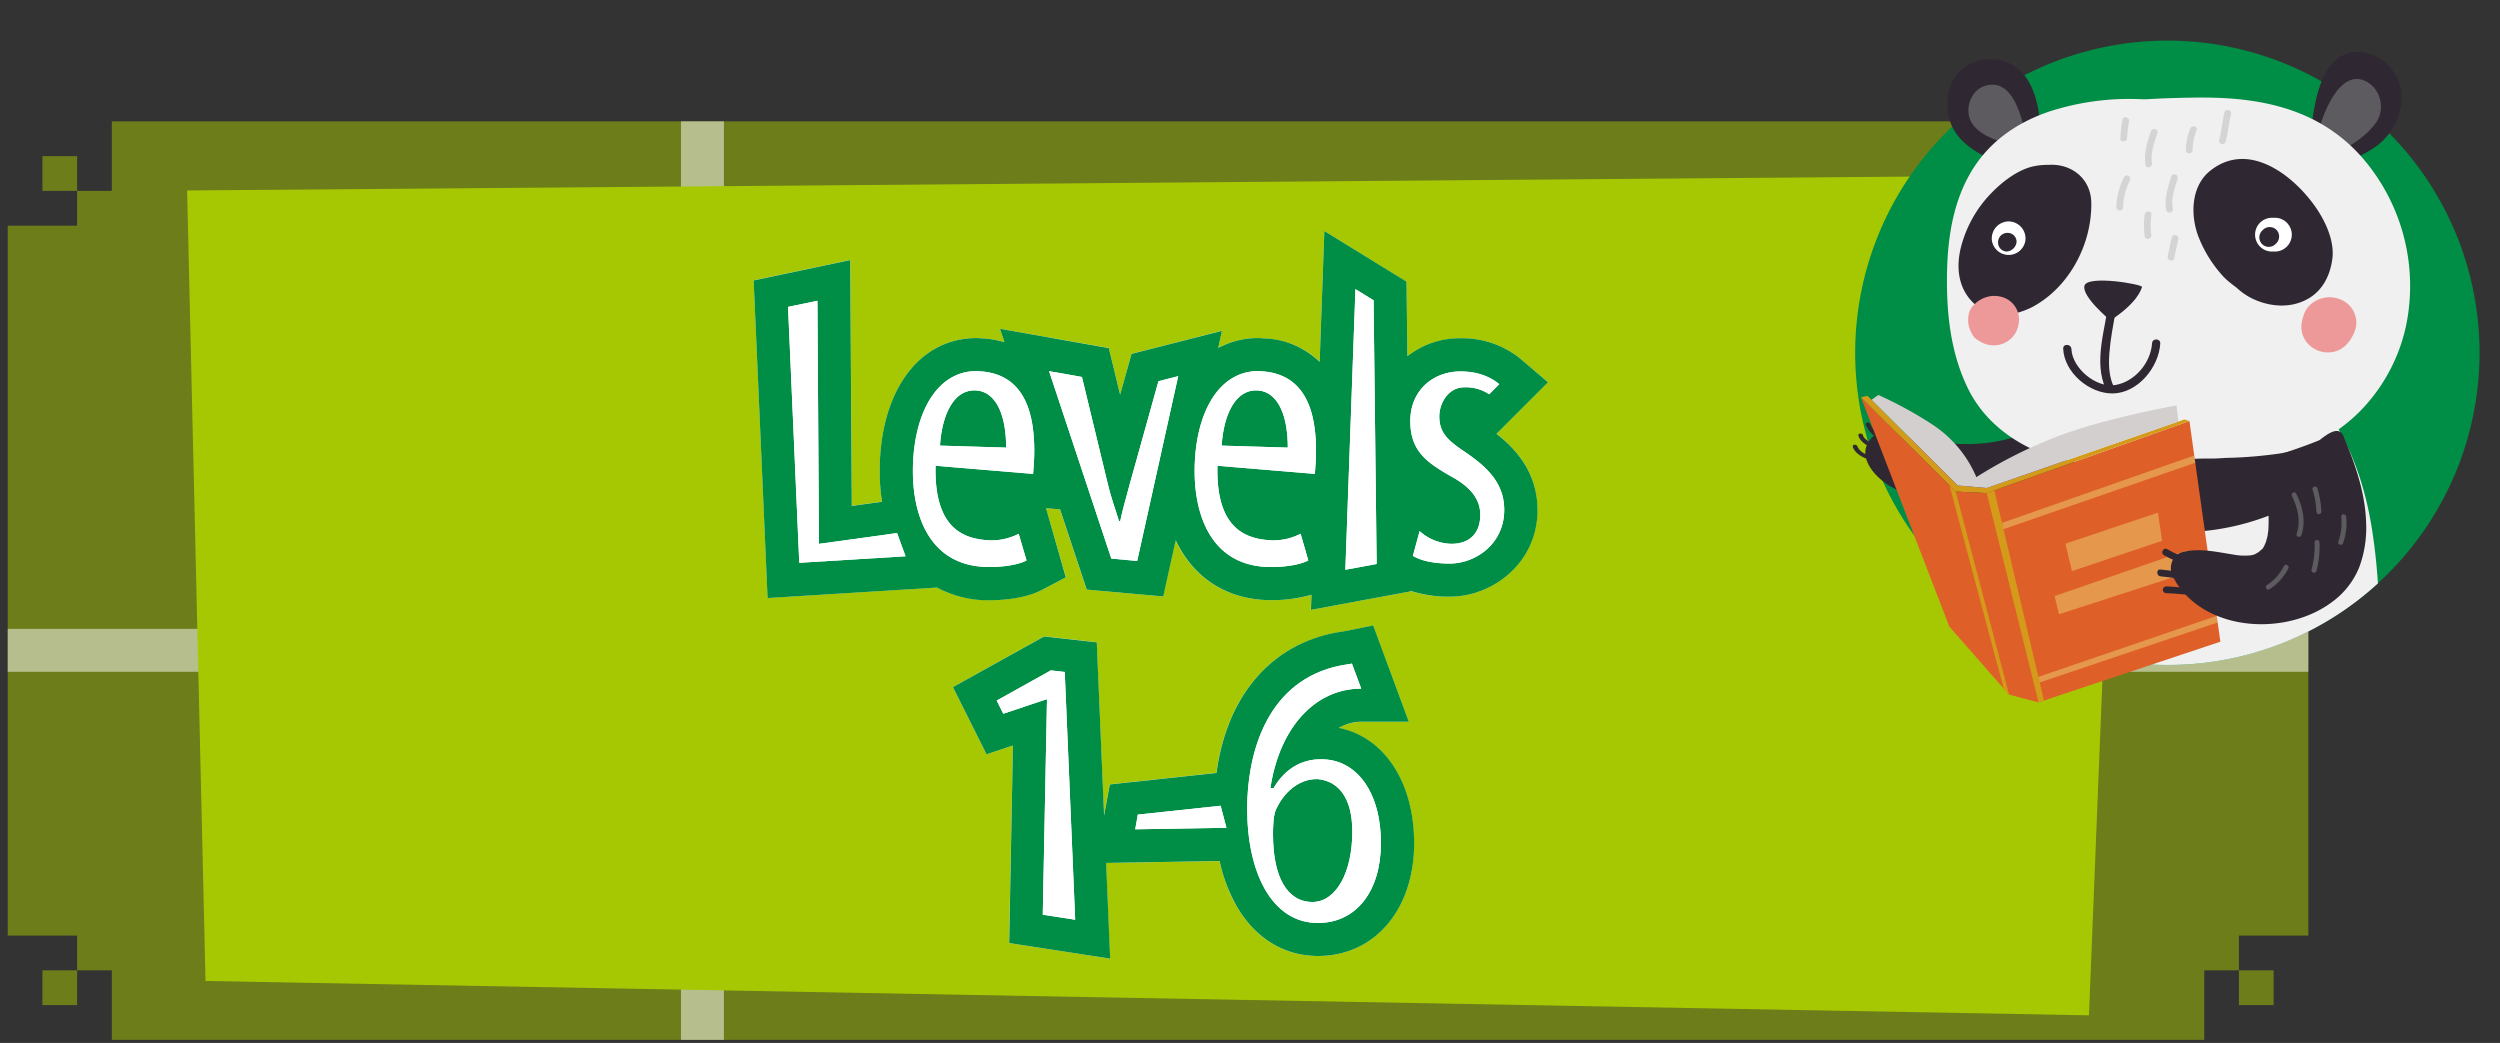 <svg xmlns="http://www.w3.org/2000/svg" xmlns:xlink="http://www.w3.org/1999/xlink" viewBox="0 0 815 340"><rect x="0" y="0" width="815" height="340" fill="#333333" stroke="none"/><defs><clipPath id="clip-path"><path d="M13.83,327.66H25.14V316.33H13.83Zm716.06,0H741.2V316.33H729.89ZM13.83,62.23H25.14V50.9H13.83Zm716.06,0H741.2V50.9H729.89ZM36.45,39.56V62.23H25.14V73.57H2.52V305H25.14v11.33H36.45V339H718.58V316.33h11.31V305h22.63V73.57H729.89V62.23H718.58V39.56Z" fill="#a6c803" opacity="0.5"/></clipPath></defs><g id="aw"><path d="M13.83,327.66H25.14V316.33H13.83Zm716.06,0H741.2V316.33H729.89ZM13.83,62.23H25.14V50.9H13.83Zm716.06,0H741.2V50.9H729.89ZM36.45,39.56V62.23H25.14V73.57H2.52V305H25.14v11.33H36.45V339H718.58V316.33h11.31V305h22.63V73.57H729.89V62.23H718.58V39.56Z" fill="#a6c803" opacity="0.5"/><g clip-path="url(#clip-path)"><path d="M236,219H222V339h14V219m0-179.44H222V205h14V39.56" fill="#fff" opacity="0.5"/><path d="M222,205H.52v14H222V205m533.52,0H236v14H753V205" fill="#fff" opacity="0.5"/></g><polygon points="681 331 67 319.8 61 62.09 692 57 681 331" fill="#a6c803"/><polygon points="245.71 91.38 277.19 84.75 277.7 164.9 299.57 161.87 310.33 191.21 250.25 194.93 245.71 91.38" fill="#fff"/><path d="M260.56,183.47l-3.66-83.41,9.58-2,.5,79.25,25.45-3.52,2.78,7.56Z" fill="#fff"/><path d="M322.55,195.65c-21.72,0-35.75-16.5-35.75-42,0-26,12.69-43.44,31.59-43.44a17.38,17.38,0,0,1,2,.13h.11l.45,0c9.89.83,17.56,5.65,22.16,13.94,3.28,5.9,4.87,13.31,4.87,22.65,0,3.06-.15,5.06-.41,8.38l-.83,10.83-5.77-.47,6.52,22.51-7.82,4.1C333.84,195.33,325.75,195.65,322.55,195.65Zm-.83-30.4c.55,0,1,.07,1.34.1h.08a8.8,8.8,0,0,0,3.86-.85l-8.92-.74A5.3,5.3,0,0,0,321.72,165.25Z" fill="#fff"/><path d="M334.64,182.71c-2.64,1.39-7.43,2.14-12.09,2.14-19.53,0-24.95-16.88-24.95-31.24,0-18,7.31-32.64,20.79-32.64.5,0,1.13.13,1.64.13,13.48,1.13,17.13,12.72,17.13,25.83,0,2.64-.12,4.28-.37,7.56L305,151.84c-.5,19.53,8.32,23.44,16,24.19.63,0,1.26.13,1.89.13a19.4,19.4,0,0,0,9.19-2.14ZM328,145.92c0-11.47-3.78-18.65-10.34-18.65-7.43,0-10.71,9.33-11.21,18Z" fill="#fff"/><polygon points="354.22 192.21 326 107.19 361.5 113.45 365.17 128.64 368.89 115.33 398.38 107.81 379.17 194.44 354.22 192.21" fill="#fff"/><path d="M342,121l10.71,1.89,8.32,34.4c1,4.41,2.64,9,3.78,12.6h.38c.5-2.52,1.89-7.69,3.15-12.22l9.32-33.39,6.43-1.64-13.36,60.23-8.44-.76Z" fill="#fff"/><path d="M414.4,195.65c-21.71,0-35.75-16.5-35.75-42,0-26,12.7-43.44,31.59-43.44a17.41,17.41,0,0,1,2,.13h.11l.45,0c9.89.83,17.55,5.65,22.16,13.94,3.27,5.9,4.87,13.31,4.87,22.65,0,3.06-.16,5.06-.41,8.38l-.83,10.83-5.78-.47,6.53,22.51-7.82,4.1C425.69,195.33,417.61,195.65,414.4,195.65Zm-.82-30.4c.54,0,1,.07,1.33.1H415a8.8,8.8,0,0,0,3.86-.85l-8.91-.74A5.3,5.3,0,0,0,413.58,165.25Z" fill="#fff"/><path d="M426.5,182.71c-2.65,1.39-7.44,2.14-12.1,2.14-19.53,0-24.95-16.88-24.95-31.24,0-18,7.31-32.64,20.79-32.64.51,0,1.14.13,1.64.13,13.48,1.13,17.14,12.72,17.14,25.83,0,2.64-.13,4.28-.38,7.56l-31.75-2.65c-.51,19.53,8.31,23.44,16,24.19.63,0,1.26.13,1.89.13A19.44,19.44,0,0,0,424,174Zm-6.68-36.79c0-11.47-3.78-18.65-10.33-18.65-7.44,0-10.71,9.33-11.22,18Z" fill="#fff"/><polygon points="431.74 75.32 458.52 91.84 459.71 192.81 427.32 198.81 431.74 75.32" fill="#fff"/><path d="M438.59,185.74l3.28-91.48,5.92,3.65,1,85.94Z" fill="#fff"/><path d="M472.61,194.52c-5.06,0-12.26-.73-17.74-4.19l-6.7-4.24,7.92-29.83C452,151.94,449,146,449,137.23c0-15.36,11.69-26.93,27.18-26.93A30.11,30.11,0,0,1,495.73,117l8.93,7.58-16.81,16.81c6,4.66,13.33,12.36,13.33,24.79C501.18,183.69,486.35,194.52,472.61,194.52Zm1-28.06" fill="#fff"/><path d="M462.78,173.14a16.09,16.09,0,0,0,10.34,4.15c6.17,0,9.45-3.65,9.45-9.45,0-4.66-2.65-8.69-8.95-12.22-8.44-4.79-13.86-8.44-13.86-18.39,0-9.71,7.18-16.13,16.38-16.13,5.92,0,10.08,2,12.6,4.16l-3.28,3.27a13.54,13.54,0,0,0-8.06-2.27c-5.42,0-8.19,5.42-8.19,9.45,0,5.17,2.52,7.69,7.94,11.34,7.31,4.92,13.23,10.21,13.23,19.16,0,11.21-9.45,17.51-17.77,17.51-5.42,0-9.57-1-12-2.52Z" fill="#fff"/><polygon points="328.95 307.43 330.22 243.02 321.61 245.89 310.66 223.99 340.34 207.45 357.52 209.36 361.86 312.52 328.95 307.43" fill="#fff"/><path d="M339.93,298.2,341.32,228h-.25l-14,4.66-2.14-4.28,17.64-9.83,4.54.5,3.4,80.77Z" fill="#fff"/><polygon points="361.77 255.69 405.98 250.94 413.73 280.42 357.04 281.38 361.77 255.69" fill="#fff"/><path d="M370.93,265.57l27-2.9,1.89,7.18-29.73.5Z" fill="#fff"/><path d="M429.65,311.65c-11,0-20.37-5.71-26.43-16.06-4.86-8.31-7.43-19.39-7.43-32,0-29.45,13.56-50.6,36.28-56.56a55.78,55.78,0,0,1,5.52-1.11c.4-.06.75-.11,1-.17l9.05-1.81,11.59,31.39h-15.5a14.64,14.64,0,0,0-7.28,2c14.68,3,24.5,17.58,24.5,37.6C461,296.53,448.1,311.65,429.65,311.65ZM426,268a27.65,27.65,0,0,0-.19,4c0,6.05,1.05,9.32,1.8,10.7,1-1.65,2.43-5.51,2.43-11.58,0-4-.8-5.82-1.16-6.29A6,6,0,0,0,426,268Z" fill="#fff"/><path d="M443.76,224.49c-15,0-26.59,12.6-29.61,32.38l1,.13c3-5.17,7.68-9.07,14.49-9.45h1.26c11,0,19.27,10.2,19.27,27.34,0,15.37-7.81,26-20.53,26-14.87,0-23.06-16.13-23.06-37.3,0-16.88,5.67-40.19,28.22-46.12,2.4-.63,4.66-.88,5.92-1.13ZM429,254c-4.67,0-9.83,3.28-12.73,9.33C415,265.19,415,270.23,415,272c0,14,4.66,22.05,12.85,22.05,7.69,0,13-9.57,13-22.93,0-11.09-4.54-16.51-11.34-17.14Z" fill="#fff"/><path d="M487.85,141.42l16.81-16.81L495.73,117a30.11,30.11,0,0,0-19.59-6.73,27.55,27.55,0,0,0-17.33,5.87l-.29-24.33L431.74,75.32,430.21,118a27.28,27.28,0,0,0-17.42-7.66l-.45,0h-.11a17.41,17.41,0,0,0-2-.13,27.2,27.2,0,0,0-13.1,3.25l1.24-5.61-29.49,7.52-3.72,13.31-3.67-15.19L326,107.19l1.45,4.37a32,32,0,0,0-6.52-1.22l-.45,0h-.11a17.38,17.38,0,0,0-2-.13c-18.9,0-31.59,17.46-31.59,43.44a61.88,61.88,0,0,0,.78,9.93l-9.88,1.36-.51-80.15-31.48,6.63,4.54,103.55,55.23-3.42a35.14,35.14,0,0,0,17.07,4.14c3.2,0,11.29-.32,17.1-3.37l7.82-4.1L341,165.67l4.58.38,8.69,26.16,24.95,2.23,4.06-18.31c5.8,12.29,16.8,19.52,31.17,19.52a47.24,47.24,0,0,0,13.09-1.76l-.17,4.92,32.39-6v-.21a40.73,40.73,0,0,0,12.91,1.92c13.74,0,28.57-10.83,28.57-28.31C501.18,153.78,493.86,146.08,487.85,141.42Z" fill="#008d45"/><path d="M436.48,237.29a14.64,14.64,0,0,1,7.28-2h15.5L447.67,203.9l-9.05,1.81c-.28.06-.63.11-1,.17a55.78,55.78,0,0,0-5.52,1.11c-19.61,5.15-32.39,21.61-35.52,45l-34.78,3.74-1.87,10.16-2.38-56.49-17.18-1.91L310.66,224l10.95,21.9,8.61-2.87L329,307.43l32.91,5.09-1.31-31.2,37-.63a51.88,51.88,0,0,0,5.65,14.9c6.06,10.35,15.44,16.06,26.43,16.06,18.45,0,31.33-15.12,31.33-36.76C461,254.87,451.16,240.24,436.48,237.29Z" fill="#008d45"/></g><g id="txt"><path d="M260.56,183.47l-3.66-83.42,9.58-2,.5,79.25,25.46-3.52,2.77,7.56Z" fill="#fff"/><path d="M334.65,182.71c-2.65,1.39-7.44,2.14-12.1,2.14C303,184.85,297.6,168,297.6,153.6c0-18,7.31-32.63,20.79-32.63.51,0,1.14.12,1.64.12,13.48,1.14,17.14,12.73,17.14,25.84,0,2.64-.13,4.28-.38,7.56L305,151.84c-.5,19.53,8.32,23.44,16,24.19.63,0,1.26.13,1.89.13a19.47,19.47,0,0,0,9.2-2.14ZM328,145.92c0-11.47-3.78-18.65-10.33-18.65-7.44,0-10.72,9.32-11.22,18Z" fill="#fff"/><path d="M342,121l10.71,1.89,8.32,34.4c1,4.41,2.64,9,3.78,12.6h.38c.5-2.52,1.89-7.69,3.15-12.22l9.32-33.4,6.43-1.63-13.36,60.23-8.44-.76Z" fill="#fff"/><path d="M426.5,182.71c-2.65,1.39-7.43,2.14-12.1,2.14-19.53,0-24.95-16.88-24.95-31.25,0-18,7.31-32.63,20.8-32.63.5,0,1.13.12,1.63.12,13.49,1.14,17.14,12.73,17.14,25.84,0,2.64-.13,4.28-.38,7.56l-31.75-2.65c-.51,19.53,8.32,23.44,16,24.19.63,0,1.26.13,1.89.13A19.44,19.44,0,0,0,424,174Zm-6.68-36.79c0-11.47-3.78-18.65-10.33-18.65-7.43,0-10.71,9.32-11.22,18Z" fill="#fff"/><path d="M438.59,185.74l3.28-91.49,5.92,3.66,1,85.94Z" fill="#fff"/><path d="M462.79,173.14a16,16,0,0,0,10.33,4.15c6.17,0,9.45-3.65,9.45-9.45,0-4.66-2.65-8.69-8.95-12.22-8.44-4.79-13.86-8.44-13.86-18.4,0-9.7,7.18-16.13,16.38-16.13,5.92,0,10.08,2,12.6,4.16l-3.27,3.28a13.6,13.6,0,0,0-8.07-2.27c-5.42,0-8.19,5.42-8.19,9.45,0,5.17,2.52,7.69,7.94,11.34,7.31,4.92,13.23,10.21,13.23,19.16,0,11.21-9.45,17.51-17.77,17.51-5.41,0-9.57-1-12-2.52Z" fill="#fff"/><path d="M339.94,298.2,341.32,228h-.25l-14,4.67-2.14-4.29,17.64-9.83,4.54.51,3.4,80.77Z" fill="#fff"/><path d="M370.93,265.56l27-2.89,1.89,7.18-29.74.5Z" fill="#fff"/><path d="M443.76,224.49c-15,0-26.59,12.6-29.61,32.38l1,.13c3-5.17,7.68-9.08,14.49-9.46h1.26c11,0,19.28,10.21,19.28,27.35,0,15.37-7.82,26-20.54,26-14.87,0-23.06-16.13-23.06-37.3,0-16.89,5.67-40.2,28.22-46.12,2.4-.63,4.67-.88,5.93-1.13ZM429,254c-4.67,0-9.83,3.28-12.73,9.33C415,265.19,415,270.23,415,272c0,14,4.66,22.05,12.85,22.05,7.69,0,13-9.58,13-22.93,0-11.09-4.53-16.51-11.34-17.14Z" fill="#fff"/><path d="M260.56,183.47l-3.66-83.42,9.58-2,.5,79.25,25.46-3.52,2.77,7.56Z" fill="#fff"/><path d="M334.65,182.71c-2.65,1.39-7.44,2.14-12.1,2.14C303,184.85,297.6,168,297.6,153.6c0-18,7.31-32.63,20.79-32.63.51,0,1.14.12,1.64.12,13.48,1.14,17.14,12.73,17.14,25.84,0,2.64-.13,4.28-.38,7.56L305,151.84c-.5,19.53,8.32,23.44,16,24.19.63,0,1.26.13,1.89.13a19.47,19.47,0,0,0,9.2-2.14ZM328,145.92c0-11.47-3.78-18.65-10.33-18.65-7.44,0-10.72,9.32-11.22,18Z" fill="#fff"/><path d="M342,121l10.71,1.89,8.32,34.4c1,4.41,2.64,9,3.78,12.6h.38c.5-2.52,1.89-7.69,3.15-12.22l9.32-33.4,6.43-1.63-13.36,60.23-8.44-.76Z" fill="#fff"/><path d="M426.5,182.71c-2.65,1.39-7.43,2.14-12.1,2.14-19.53,0-24.95-16.88-24.95-31.25,0-18,7.31-32.63,20.8-32.63.5,0,1.13.12,1.63.12,13.49,1.14,17.14,12.73,17.14,25.84,0,2.64-.13,4.28-.38,7.56l-31.75-2.65c-.51,19.53,8.32,23.44,16,24.19.63,0,1.26.13,1.89.13A19.44,19.44,0,0,0,424,174Zm-6.68-36.79c0-11.47-3.78-18.65-10.33-18.65-7.43,0-10.71,9.32-11.22,18Z" fill="#fff"/><path d="M438.59,185.74l3.28-91.49,5.92,3.66,1,85.94Z" fill="#fff"/><path d="M462.79,173.14a16,16,0,0,0,10.33,4.15c6.17,0,9.45-3.65,9.45-9.45,0-4.66-2.65-8.69-8.95-12.22-8.44-4.79-13.86-8.44-13.86-18.4,0-9.7,7.18-16.13,16.38-16.13,5.92,0,10.08,2,12.6,4.16l-3.27,3.28a13.6,13.6,0,0,0-8.07-2.27c-5.42,0-8.19,5.42-8.19,9.45,0,5.17,2.52,7.69,7.94,11.34,7.31,4.92,13.23,10.21,13.23,19.16,0,11.21-9.45,17.51-17.77,17.51-5.41,0-9.57-1-12-2.52Z" fill="#fff"/><path d="M339.94,298.2,341.32,228h-.25l-14,4.67-2.14-4.29,17.64-9.83,4.54.51,3.4,80.77Z" fill="#fff"/><path d="M370.93,265.56l27-2.89,1.89,7.18-29.74.5Z" fill="#fff"/><path d="M443.76,224.49c-15,0-26.59,12.6-29.61,32.38l1,.13c3-5.17,7.68-9.08,14.49-9.46h1.26c11,0,19.28,10.21,19.28,27.35,0,15.37-7.82,26-20.54,26-14.87,0-23.06-16.13-23.06-37.3,0-16.89,5.67-40.2,28.22-46.12,2.4-.63,4.67-.88,5.93-1.13ZM429,254c-4.67,0-9.83,3.28-12.73,9.33C415,265.19,415,270.23,415,272c0,14,4.66,22.05,12.85,22.05,7.69,0,13-9.58,13-22.93,0-11.09-4.53-16.51-11.34-17.14Z" fill="#fff"/></g><g id="button_on" data-name="button on"><path d="M604.79,115A101.77,101.77,0,1,0,706.56,13.24,101.78,101.78,0,0,0,604.79,115Z" fill="#008d45"/><path d="M706.56,216.78a101.42,101.42,0,0,1-73-31,55.87,55.87,0,0,1,9.55-11.53c5-4.54,10.5-8.46,15.39-13a54.22,54.22,0,0,0,11.4-15l.59-1.12a4.88,4.88,0,0,1,.2-.66,80.7,80.7,0,0,1,3.74-7.59c5-15.44,19.31-24,25-23.54a42.84,42.84,0,0,1,23.27-3,50.3,50.3,0,0,1,19.6,7.89c18.74,12.45,27.44,32.93,30.83,53.43,1,6.15,1.67,12.34,2.07,18.53A101.41,101.41,0,0,1,706.56,216.78Z" fill="#f0f0f0"/><path d="M756,140.84c-.67-2.39-3.27-4.88-6-4.54-14.68,1.87-29.1,5.79-43.77,6.85a158.35,158.35,0,0,1-19.24-.2c-5.66-.3-11-.87-15.41-3.6a6.21,6.21,0,0,0-7.79,1.3,5.43,5.43,0,0,0-3.92,4.15c-.09.56-.14,1.09-.19,1.65h0v.29a18.14,18.14,0,0,0,2.19,10.49,24,24,0,0,0,8.2,8.09c5.8,3.77,12.92,5.8,19.67,7a64.73,64.73,0,0,0,11.78,1,71.18,71.18,0,0,0,16.11-.12,81.33,81.33,0,0,0,23.83-5.83,28.65,28.65,0,0,0,12.42-9.9C757.23,152.61,757.54,146.31,756,140.84Zm-11.9,8.91a1.39,1.39,0,0,0-.11.19c-.19-.11-.39-.22-.58-.31.25,0,.5-.09.77-.14Z" fill="#2f2732"/><path d="M692,139.54c.88,4.48-.93,9.41-3.55,13-3,4.13-7.68,7.23-12.79,9.42a60.9,60.9,0,0,1-19.83,4.43c-6,.45-12-.46-18.07-1.38-6.64-1-13.43-2.54-19.5-5.41-4.58-2.16-8.8-6.08-9.89-10.1-1.92-.79-3.71-2-4.34-3.76-.29-.81,1.14-1.09,1.44-.28a5,5,0,0,0,2.65,2.54,6.16,6.16,0,0,1,.46-2.86c-1.37-.86-2.53-2-2.74-3.2-.14-.82,1.38-.77,1.51,0s1.09,1.45,1.87,2a8.94,8.94,0,0,1,1.59-1.8l.15-.09a8.85,8.85,0,0,1-2.71-3.55c-.3-.81,1.16-1.09,1.45-.28a7.43,7.43,0,0,0,2.47,3.12,6.76,6.76,0,0,1,4.16-.25c1.72.45,3.41.85,5.08,1.25a92.75,92.75,0,0,0,17.53,2.38,59.16,59.16,0,0,0,9.15-.36c1.6-.2,3.17-.5,4.72-.83.78-.17,1.55-.36,2.31-.56.25-.09,1.28-.4,1.85-.58a39.83,39.83,0,0,0,6.42-3.63,101.05,101.05,0,0,1,9.27-5.11c2.87-1.33,6.56-2.8,10.12-2.37C688.18,131.89,691.1,135.2,692,139.54Z" fill="#2f2732"/><path d="M647.43,19.39c-9.77.69-14.33,10.37-12,19.18,2.64,9.87,13.38,13.11,21.5,17.1a4.49,4.49,0,0,0,6.44-2.19,5.26,5.26,0,0,0,1.7-3.56C666,37.77,664,18.2,647.43,19.39Z" fill="#2f2732"/><path d="M660.47,44.25C659,38,656.06,25,646.9,28.08c-4.73,1.59-6.72,8.22-3.91,12.28s7.6,5,11.63,6.94a3.3,3.3,0,0,0,1,.29C657.63,49,661.23,47.32,660.47,44.25Z" fill="#5d5a60"/><path d="M766,17.24c-6.94,1.51-9.83,9.9-11.15,16a85.49,85.49,0,0,0-1.8,18.19,4.24,4.24,0,0,0,3.37,4.34c1.86,1.37,4.21,1,6-.48l.84-.69c3.8-3,8.64-4.63,12.43-7.74A20,20,0,0,0,782.8,33.4C784,24.1,775.41,15.2,766,17.24Z" fill="#2f2732"/><path d="M774.6,39.93c-3,4.27-7.49,7.09-12,9.56a2.91,2.91,0,0,1-1.35.41,1.85,1.85,0,0,0-.19.27c-2.19,3.28-7.54.19-5.33-3.13a3.88,3.88,0,0,0,.23-.33,3.21,3.21,0,0,1-.21-1.2c.1-4.32,2-9,4.07-12.77s5.81-8.37,10.59-6.61C775.9,28.14,777.87,35.27,774.6,39.93Z" fill="#5d5a60"/><path d="M771.24,52.75a53,53,0,0,0-19.53-14.93c-11.42-5.06-23.81-6.17-36.19-6-5.31.06-10.67.22-16,.55l-1,0a84.44,84.44,0,0,0-30.49,4c-10.9,3.7-20.1,10.21-25.87,20.38-6.48,11.4-7.68,24.95-7.42,37.81.23,11,1.89,21.91,6.73,31.91,5.09,10.51,14.42,17.68,25.16,21.69,12.34,4.62,26.37,3,39.19,1.94,4.08-.34,8.15-.5,12.24-.61h2.78c1.54,0,3.07-.1,4.62-.21a141.5,141.5,0,0,0,17.93-1.47c21.14-3.38,37.17-22,41.16-42.5A63.86,63.86,0,0,0,771.24,52.75Z" fill="#f0f0f0"/><path d="M754.57,67.08c-7.44-10.4-21.78-21.18-34-11.44C714,60.85,714,70.82,717,77.91a41.28,41.28,0,0,0,7.74,12.17,24.61,24.61,0,0,0,2,1.86c.76.61,1.52,1.21,2.29,1.78-1.38-1.07-1.34-1,.17.13a20.9,20.9,0,0,0,4.3,3.1c4.72,2.51,10.58,3.5,15.75,1.83,6.89-2.19,10.31-7.86,11.14-14.74C761,78.16,757.89,71.73,754.57,67.08Z" fill="#2f2732"/><path d="M667.92,53.74a23.1,23.1,0,0,0-4.61.4c-5.28,1-10.53,5.07-14.13,8.8a39.22,39.22,0,0,0-10.06,18.25c-1.69,7.47-.19,14.72,6.29,19.28,5.5,3.85,13.36,2,18.63-1.24,11.15-6.76,17.91-20.16,17.72-33.09C681.66,58.11,675.18,53.3,667.92,53.74Z" fill="#2f2732"/><path d="M654.83,72.18a5.55,5.55,0,0,0-5.51,5.5v.38a5.52,5.52,0,0,0,11,0v-.38A5.57,5.57,0,0,0,654.83,72.18Z" fill="#fff"/><path d="M741.23,71H741a5.51,5.51,0,1,0,0,11h.28a5.51,5.51,0,1,0,0-11Z" fill="#fff"/><path d="M657.4,78.79a2.89,2.89,0,0,0-2.86-2.87,3.14,3.14,0,0,0-2.28.87,3.18,3.18,0,0,0-.89,2.29A2.9,2.9,0,0,0,654.24,82a3.48,3.48,0,0,0,3.16-3.16Z" fill="#2f2732"/><path d="M742.1,74.91a3.1,3.1,0,0,0-4.35,0q-.16.15-.3.3a3.08,3.08,0,0,0,4.35,4.37l.3-.3A3.12,3.12,0,0,0,742.1,74.91Z" fill="#2f2732"/><path d="M657.24,100.45a7.59,7.59,0,0,0-4.82-3.68,8.58,8.58,0,0,0-5,.14,9.4,9.4,0,0,0-4,2.56,5.59,5.59,0,0,0-1.56,2.72,8.82,8.82,0,0,0,0,4.21,5.78,5.78,0,0,0,.56,1.5c.11.26.22.53.36.81A5,5,0,0,0,645,111a8.61,8.61,0,0,0,5.21,1.58,8.16,8.16,0,0,0,6.88-4.12,9.58,9.58,0,0,0,1.12-4.14A8,8,0,0,0,657.24,100.45Z" fill="#ed999a"/><path d="M766.88,100.81a8.45,8.45,0,0,0-3-2.78,9.83,9.83,0,0,0-4.2-1.11,9.35,9.35,0,0,0-6.53,2.42,7.94,7.94,0,0,0-2.17,3.47,5,5,0,0,0-.31,1.1,4.44,4.44,0,0,0-.2.7,8.17,8.17,0,0,0,2.39,7.91,8.88,8.88,0,0,0,8.29,2.09c3.33-.91,5.37-3.69,6.54-6.76A8,8,0,0,0,766.88,100.81Z" fill="#ed999a"/><path d="M714,41.91A20,20,0,0,0,712.6,49a1.1,1.1,0,0,0,2.19,0,18.79,18.79,0,0,1,1.29-6.53C716.59,41.19,714.47,40.61,714,41.91Z" fill="#d4d4d4"/><path d="M701.18,42.79c-1.22,3.62-2.34,7.11-1.76,11,.21,1.4,2.32.81,2.12-.59-.5-3.38.7-6.62,1.77-9.77C703.75,42,701.62,41.46,701.18,42.79Z" fill="#d4d4d4"/><path d="M707.79,57.57c-1,3.59-2.37,7.15-1.55,10.93.31,1.4,2.43.8,2.13-.58-.73-3.31.67-6.61,1.54-9.77A1.1,1.1,0,0,0,707.79,57.57Z" fill="#d4d4d4"/><path d="M692.47,57.73a22.83,22.83,0,0,0-2.56,9.83c0,1.42,2.17,1.42,2.2,0a20.3,20.3,0,0,1,2.26-8.7C695,57.59,693.1,56.47,692.47,57.73Z" fill="#d4d4d4"/><path d="M708,77.38c-.46,2.07-.92,4.12-1.33,6.19-.28,1.38,1.85,2,2.12.58.42-2.07.87-4.11,1.33-6.17C710.44,76.6,708.32,76,708,77.38Z" fill="#d4d4d4"/><path d="M701.36,70c.13-1.42-2.07-1.4-2.21,0a25.73,25.73,0,0,0,.05,7.12c.25,1.39,2.36.78,2.12-.6A23.73,23.73,0,0,1,701.36,70Z" fill="#d4d4d4"/><path d="M725.19,36.63c-.78,3-.91,6.07-1.75,9a1.1,1.1,0,0,0,2.12.58c.83-3,1-6.05,1.76-9A1.1,1.1,0,0,0,725.19,36.63Z" fill="#d4d4d4"/><path d="M691.92,39.05a58,58,0,0,0-.7,6c-.15,1.41,2.06,1.4,2.21,0a45.47,45.47,0,0,1,.63-5.45C694.34,38.25,692.21,37.65,691.92,39.05Z" fill="#d4d4d4"/><path d="M688,104.47s-9.51-7.84-8.45-11.36,19.07-.41,18.75.46S696.9,98.59,688,104.47Z" fill="#2f2732"/><path d="M688,111.73c.57-4.6,1.64-9.13,2.19-13.72.22-1.72-2.47-1.81-2.68-.1-1.12,9.17-5.12,20-1,28.93.72,1.57,3.08.32,2.37-1.25C687,121.32,687.48,116.26,688,111.73Z" fill="#2f2732"/><path d="M701.57,111.89c-.41,6.36-5.55,12.47-11.88,13.61s-14.15-5.48-14.41-11.72c-.06-1.71-2.75-1.84-2.68-.12.32,7.78,8.55,14.72,16.19,14.6,8.18-.13,15-8.56,15.46-16.27C704.37,110.28,701.68,110.17,701.57,111.89Z" fill="#2f2732"/><polygon points="606.67 129.52 637.57 160.25 647.67 160.74 713.75 137.25 723.84 209.19 664.56 228.97 654.94 226.45 635.47 204.25 606.67 129.52" fill="#de6028"/><polygon points="647.67 160.74 664.56 228.97 666.34 228.38 650.14 159.87 647.67 160.74" fill="#d49b1a"/><polygon points="654.94 226.45 637.57 160.25 635.54 158.25 653.22 224.49 654.94 226.45" fill="#d49b1a"/><polygon points="606.67 129.52 608.79 129.03 638.17 158.26 647.65 159.08 712.09 136.74 713.75 137.25 647.67 160.74 637.57 160.25 606.67 129.52" fill="#d49b1a"/><polygon points="652.65 170.46 715.33 148.49 715.65 150.86 653.14 172.51 652.65 170.46" fill="#f0e881" opacity="0.4"/><polygon points="664.95 222.48 722.96 202.92 722.66 200.77 664.52 220.65 664.95 222.48" fill="#f0e881" opacity="0.4"/><polygon points="673.33 177.23 703.47 167.14 704.86 176.29 675.45 186.19 673.33 177.23" fill="#f0e881" opacity="0.4"/><path d="M669.81,194.31c.37-.09,43.08-14.92,43.08-14.92l.54,7.18-42.21,13.68Z" fill="#f0e881" opacity="0.4"/><path d="M710.17,137.41l-.64-5.26s-24.92,4.49-40.23,10.68a149.38,149.38,0,0,0-25,12.71A38.53,38.53,0,0,0,630,138.42a129.42,129.42,0,0,0-17.66-9.66l-2.2,1.57,28.06,27.93,9.48.82Z" fill="#d3cfce"/><path d="M711.64,179.94c5.44-1.33,11,0,16.36.84a20.47,20.47,0,0,0,2.79.34c.58,0,1.17,0,1.74,0,.05,0,1.24-.09,1.12-.05.41-.09.8-.18,1.2-.3l.21-.06.39-.24c.37-.2.73-.4,1.07-.63-.3.17.79-.71,1-.89l.09-.08a2.68,2.68,0,0,1,.2-.32c.2-.32.37-.65.53-1-.2.38.28-.69.33-.82.17-.48.27-1,.41-1.45s.16-.8.24-1.19c-.09.46.1-.84.13-.94.1-1.24.12-2.5.12-3.75,0-4.13-.79-8.2-.88-12.3-.14-6.6-3.42-6.45,3.74-8.68,3-1,9.11-3,13.74-4.94,2.4-1.87,6.68-5.25,8-.74,3.76,8.79,6.93,18.26,7.19,27.76a36.93,36.93,0,0,1-2.22,14.35,26.06,26.06,0,0,1-9,11.48c-14.19,10.58-38.78,9.87-49.75-5a24.83,24.83,0,0,1-2-3.35C706.82,185,708,180.85,711.64,179.94Z" fill="#2f2732"/><path d="M706.54,179.05a31.62,31.62,0,0,0,8.54,3.42,1.1,1.1,0,0,1-.57,2.12,34.89,34.89,0,0,1-9.08-3.62C704.24,180.19,705.34,178.28,706.54,179.05Z" fill="#2f2732"/><path d="M704.33,185.67a116.26,116.26,0,0,1,11.76,1.79c1.38.31.79,2.43-.58,2.13-3.7-.8-7.42-1.28-11.18-1.71C702.94,187.71,702.93,185.5,704.33,185.67Z" fill="#2f2732"/><path d="M706.1,191.17c4.66.07,9.77,1.41,14.25-.39,1.32-.55,1.89,1.59.59,2.12-4.69,1.86-10,.55-14.84.48A1.11,1.11,0,0,1,706.1,191.17Z" fill="#2f2732"/><path d="M755.45,159.13a30.53,30.53,0,0,1,1.32,7.67.81.81,0,0,1-1.62,0,27.85,27.85,0,0,0-1.27-7.22A.82.82,0,0,1,755.45,159.13Z" fill="#5d5a60"/><path d="M748.57,160.91c2.1,4.28,3.23,8.9,1.7,13.55-.33,1-1.89.58-1.57-.44,1.41-4.23.38-8.4-1.53-12.31C746.72,160.78,748.11,160,748.57,160.91Z" fill="#5d5a60"/><path d="M753.56,185.67a29.92,29.92,0,0,0,1-8.84.8.8,0,0,1,1.6,0,30.86,30.86,0,0,1-1,9.28A.81.81,0,0,1,753.56,185.67Z" fill="#5d5a60"/><path d="M762.3,176.62a18.74,18.74,0,0,0,.94-8.2c-.11-1,1.51-1,1.61,0a19.68,19.68,0,0,1-1,8.62C763.51,178,761.94,177.61,762.3,176.62Z" fill="#5d5a60"/><path d="M739.06,190.69a15.74,15.74,0,0,0,5.52-6.18c.48-.92,1.88-.09,1.41.82a17.48,17.48,0,0,1-6.12,6.76C739,192.66,738.17,191.25,739.06,190.69Z" fill="#5d5a60"/></g></svg>